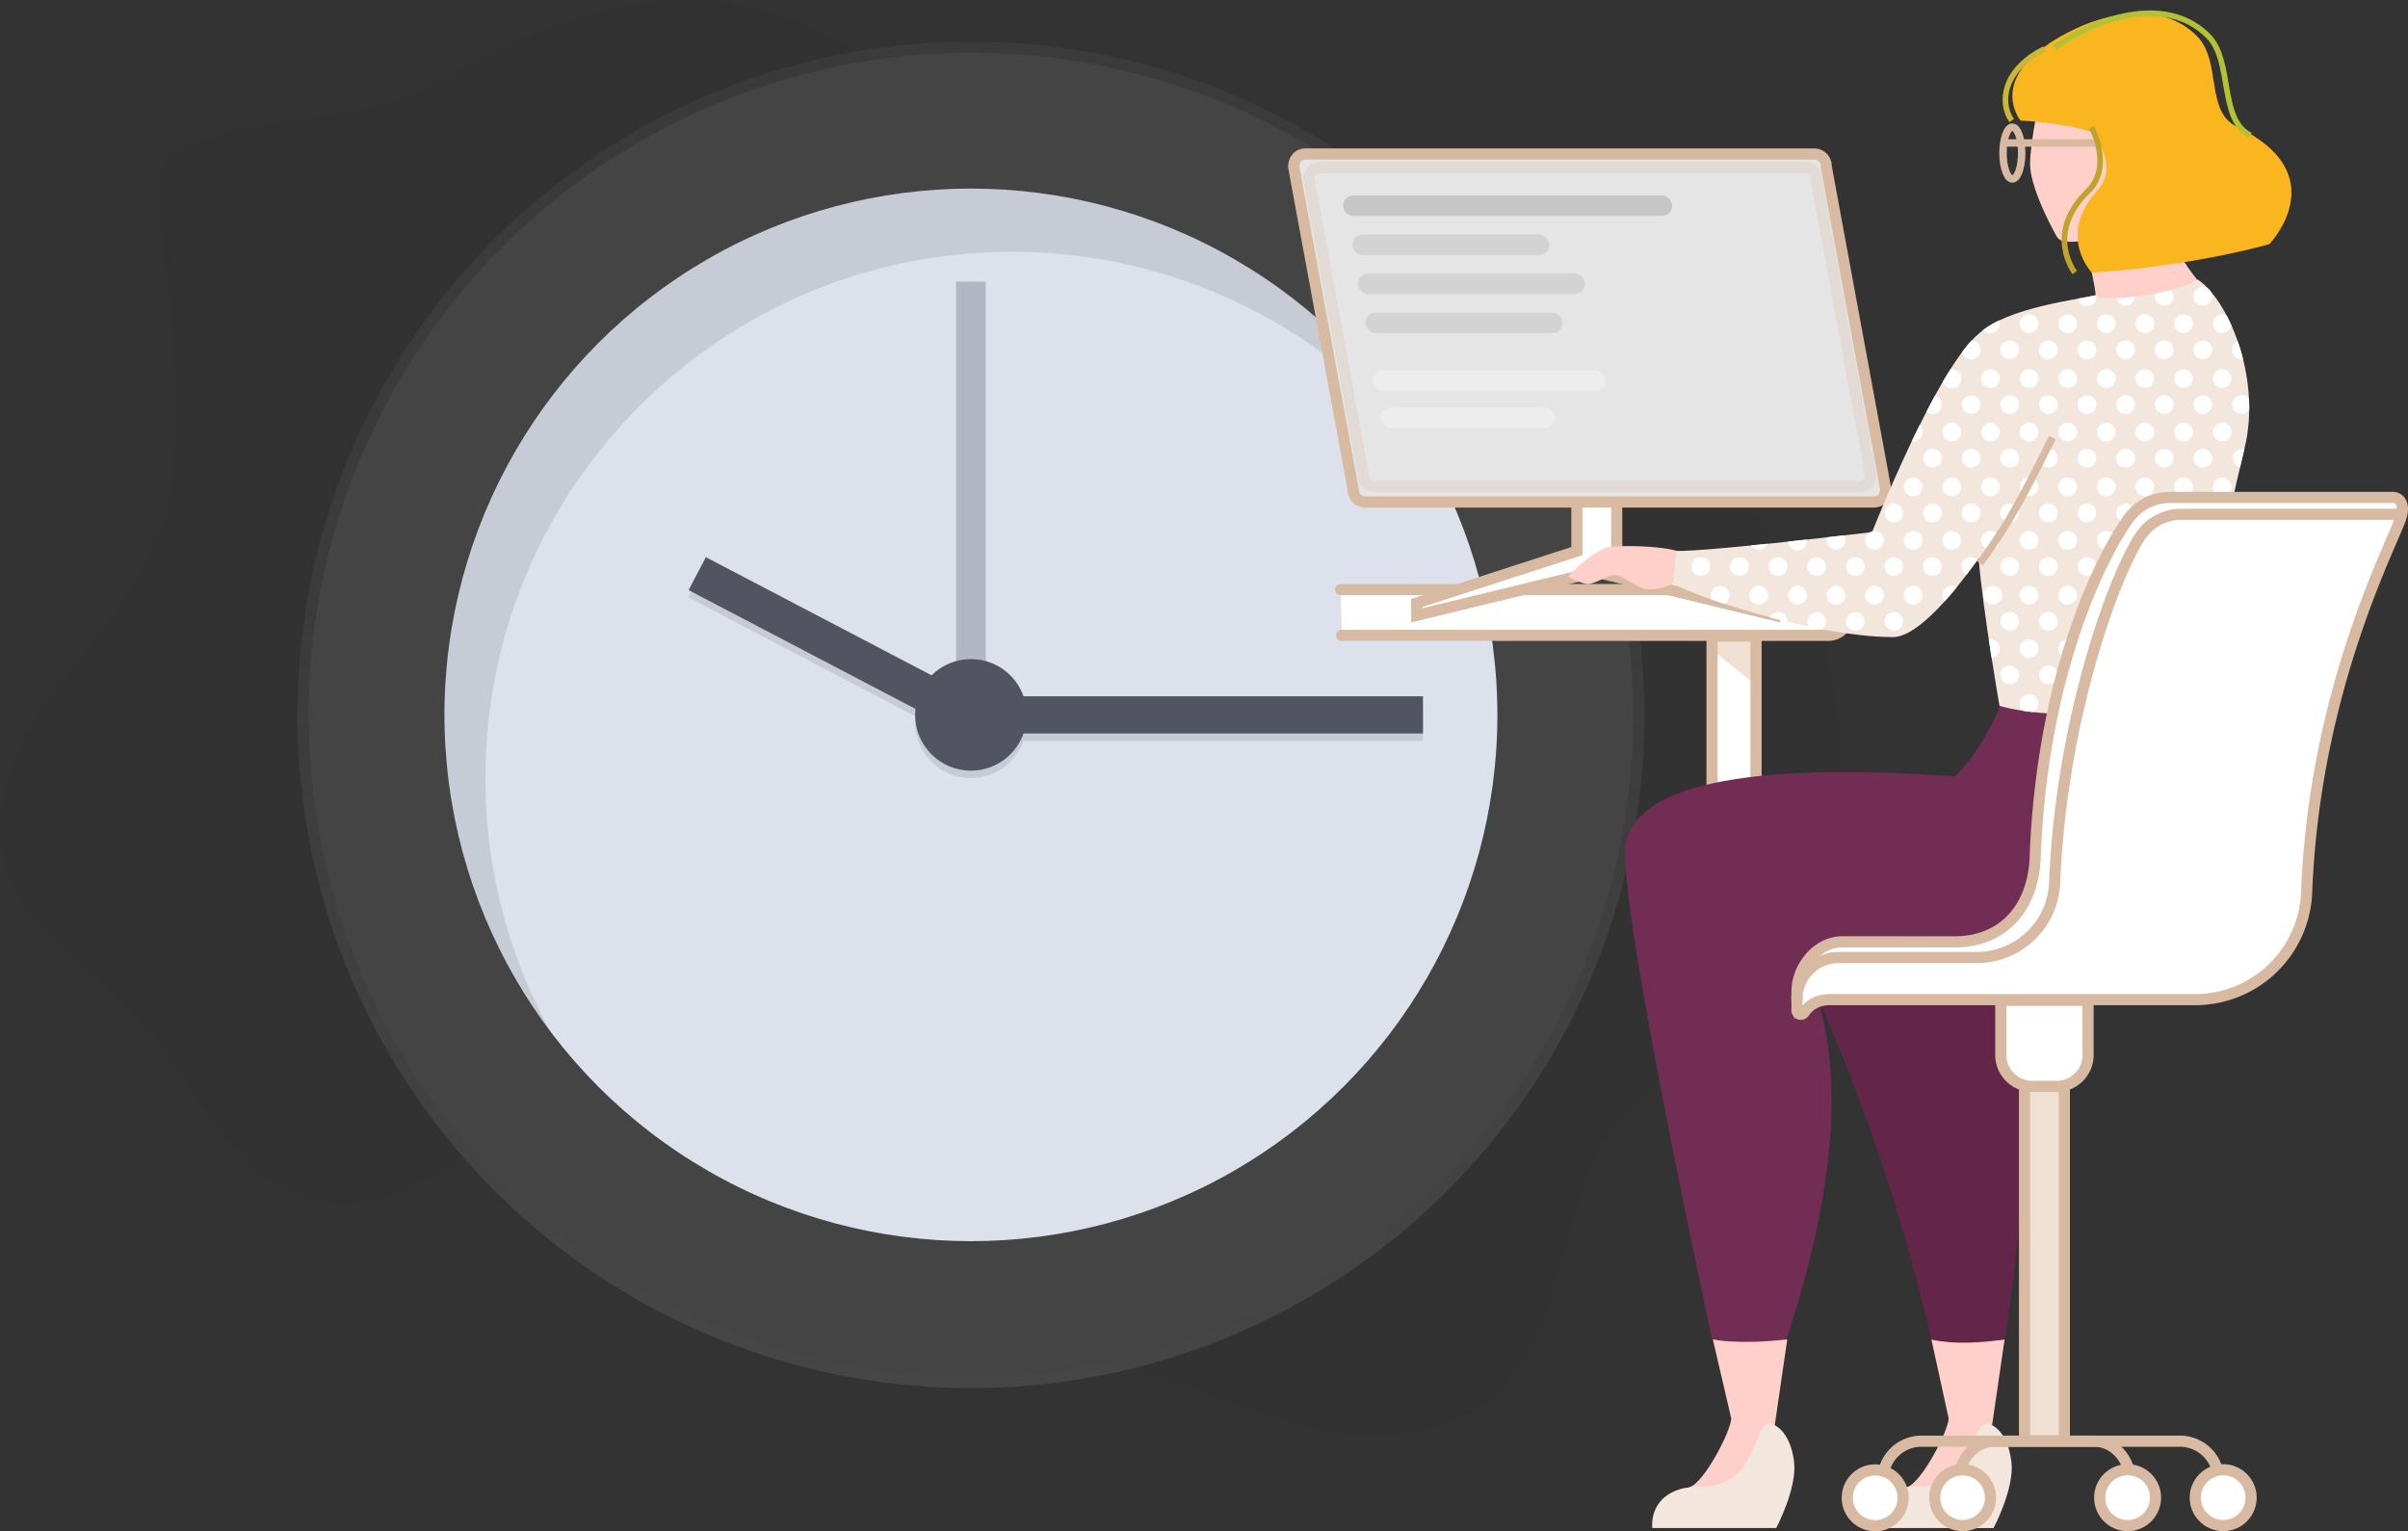 <svg id="Layer_1" data-name="Layer 1" xmlns="http://www.w3.org/2000/svg" xmlns:xlink="http://www.w3.org/1999/xlink" viewBox="0 0 1294.44 823.35"><rect x="0" y="0" width="1294.44" height="823.35" fill="#333333" stroke="none"/><defs><style>.cls-1{opacity:0.03;}.cls-1,.cls-5{isolation:isolate;}.cls-2{fill:url(#linear-gradient);}.cls-3{fill:#444;}.cls-4{fill:#dde1ec;}.cls-5,.cls-7{fill:#535461;}.cls-5{opacity:0.3;}.cls-6{opacity:0.1;}.cls-12,.cls-19,.cls-8,.cls-9{fill:#fff;}.cls-11,.cls-12,.cls-13,.cls-14,.cls-20,.cls-25,.cls-8,.cls-9{stroke:#d8baa3;}.cls-11,.cls-25,.cls-8{stroke-linecap:round;}.cls-11,.cls-12,.cls-13,.cls-14,.cls-20,.cls-22,.cls-23,.cls-24,.cls-25,.cls-8,.cls-9{stroke-miterlimit:10;}.cls-11,.cls-12,.cls-13,.cls-14,.cls-25,.cls-8{stroke-width:6px;}.cls-10,.cls-25{fill:#f0e1d4;}.cls-11,.cls-14,.cls-20,.cls-22,.cls-23,.cls-24{fill:none;}.cls-13{fill:#e5e5e5;}.cls-14{opacity:0.25;}.cls-15{fill:#ffcfc9;}.cls-16{fill:#f3e7dd;}.cls-17{fill:#642648;}.cls-18{fill:#722d54;}.cls-20{stroke-width:4px;}.cls-21{fill:#f9b61f;}.cls-22{stroke:#b3c134;}.cls-22,.cls-23,.cls-24{stroke-width:3px;}.cls-23{stroke:#c9b735;}.cls-24{stroke:#bfa32b;}.cls-26{fill:#c6c6c6;}.cls-27{fill:#d3d3d3;}.cls-28{fill:#ededed;}</style><linearGradient id="linear-gradient" x1="862.98" y1="272.72" x2="862.98" y2="996.72" gradientTransform="matrix(1, 0, 0, -1, -341.05, 1019.13)" gradientUnits="userSpaceOnUse"><stop offset="0" stop-color="gray" stop-opacity="0.25"/><stop offset="0.54" stop-color="gray" stop-opacity="0.12"/><stop offset="1" stop-color="gray" stop-opacity="0.1"/></linearGradient></defs><path class="cls-1" d="M445.44,140.2c-6.46,2.68-13.09,6.12-16.64,12.15-3.76,6.37-3.31,14.28-2.61,21.65,6.1,63.92,22.17,131.9-5.58,189.8-13.47,28.09-36,50.6-53.92,76.11s-31.45,57.36-23.13,87.37c10.16,36.67,48.08,57,73.64,85.22,16.73,18.45,28.46,40.87,44.07,60.28s37,36.51,61.92,37.65c35.84,1.65,65-29.3,100.14-36.47,36-7.34,72.25,11.34,101.44,33.7s55.74,49.45,89.75,63.41c37.56,15.43,79.91,13.07,119.44,22.34,36,8.45,69.14,26.42,104.88,36s77.63,9,105.32-15.47c36.1-32,33.25-89,56.3-131.33,21.41-39.33,63.32-62.81,91.54-97.58,50.76-62.58,49.09-158.23,6-226.29s-121.17-109.27-201-120c-36-4.83-73.07-4.17-107.68-15.16C896.68,194.18,841.54,88.84,747,66.92,686.84,53,628.37,77.1,577.16,106.75,532.71,132.49,491.7,121,445.44,140.2Z" transform="translate(-341.05 -62.87)"/><circle class="cls-2" cx="521.93" cy="384.41" r="362"/><circle class="cls-3" cx="521.93" cy="384.41" r="356"/><circle class="cls-4" cx="521.93" cy="384.41" r="283"/><rect class="cls-5" x="513.93" y="151.41" width="16" height="250"/><g class="cls-6"><rect x="538.93" y="378.41" width="226" height="20"/><rect x="776.89" y="332.29" width="20" height="160.52" transform="translate(-284.68 855.37) rotate(-62.36)"/><circle cx="521.93" cy="388.41" r="30"/></g><rect class="cls-7" x="538.93" y="374.41" width="226" height="20"/><rect class="cls-7" x="776.95" y="328.31" width="20" height="160.52" transform="translate(-281.12 853.3) rotate(-62.36)"/><circle class="cls-7" cx="521.93" cy="384.41" r="30"/><g class="cls-6"><path d="M602,481.28c0-156.3,126.7-283,283-283a282.55,282.55,0,0,1,226.16,112.84C1063,223.6,970,164.28,863,164.28c-156.3,0-283,126.7-283,283a281.78,281.78,0,0,0,56.87,170.16A281.81,281.81,0,0,1,602,481.28Z" transform="translate(-341.05 -62.87)"/></g><path class="cls-8" d="M1061.8,379.92h262a10.86,10.86,0,0,1,10.86,10.86h0v2.88a10.86,10.86,0,0,1-10.86,10.86H1062.33" transform="translate(-341.05 -62.87)"/><polyline class="cls-9" points="920.32 462.26 920.32 342.05 943.97 342.05 943.97 461.71"/><polygon class="cls-10" points="920.32 349.59 920.32 342.05 943.97 342.05 943.97 368.28 920.32 349.59"/><polyline class="cls-11" points="920.32 453.09 920.32 342.05 943.97 342.05 943.97 460.55"/><polygon class="cls-12" points="953.93 324.25 953.93 330.9 857.75 307.53 761.57 330.9 761.57 324.25 847.68 296.34 847.68 213.96 869.08 213.96 869.08 296.75 953.93 324.25"/><path class="cls-13" d="M1348.61,332.8h-274a6.41,6.41,0,0,1-6.12-6.23,9.91,9.91,0,0,0-.12-1.08l-31.71-171.85a7,7,0,0,1,.47-4.28,6.1,6.1,0,0,1,5.47-3.67h274a6.41,6.41,0,0,1,6.12,6.23,9.91,9.91,0,0,0,.12,1.08l31.7,171.85a7.1,7.1,0,0,1-.47,4.29A6.14,6.14,0,0,1,1348.61,332.8Z" transform="translate(-341.05 -62.87)"/><path class="cls-14" d="M1341,324.54H1079.63a5.94,5.94,0,0,1-5.65-6.21l-29.36-159.2a6,6,0,0,1,5.65-6.21h261.36a6,6,0,0,1,5.64,6.21l29.36,159.2A5.94,5.94,0,0,1,1341,324.54Z" transform="translate(-341.05 -62.87)"/><path class="cls-15" d="M1410.48,839.09l8.16-56c-27.16,3.06-39.36,0-39.36,0l9.29,42.54c-.21,6.9-14.68,34.57-22.34,36.9S1393.63,872,1410.48,839.09Z" transform="translate(-341.05 -62.87)"/><path class="cls-16" d="M1346.11,884.55h66.6s11.36-21.41,9.59-35.66c-2.27-18.35-12.4-20.5-12.4-20.5-9.34,0-6.93,23.3-24.76,31.41-8.88,4.05-16.48,1.51-24.16,3.85C1343.81,868.89,1346.11,884.55,1346.11,884.55Z" transform="translate(-341.05 -62.87)"/><path id="LEG" class="cls-17" d="M1308.57,580.3c5.92,10.84,43.8,87,70.72,202.79,0,0,12.62,4,39.35,0,0,0,24.36-140.15-2.48-184.94Z" transform="translate(-341.05 -62.87)"/><path id="LEG-2" class="cls-18" d="M1520,437.23s38.22,95.71,17.79,132.2c-34,60.78-229.2,10.87-229.2,10.87s42.61,52.35-7,201.87c0,0-1.78,6.08-40.07,1.22,0,0-46.93-215.63-46.94-261.58,0-37.62,67.29-49.33,177.32-41.43,0,0,14.54-13.05,25.49-40.37C1417.42,440,1449.47,450,1520,437.23Z" transform="translate(-341.05 -62.87)"/><path class="cls-15" d="M1293.65,839.09l8.15-56c-27.16,3.06-40,0-40,0l9.9,42.54c-.2,6.9-14.68,34.57-22.34,36.9S1276.79,872,1293.65,839.09Z" transform="translate(-341.05 -62.87)"/><path class="cls-16" d="M1229.27,884.55h66.6s11.36-21.41,9.59-35.66c-2.27-18.35-12.4-20.5-12.4-20.5-9.34,0-6.93,23.3-24.76,31.41-8.88,4.05-16.48,1.51-24.16,3.85C1227,868.89,1229.27,884.55,1229.27,884.55Z" transform="translate(-341.05 -62.87)"/><g id="BLOUSE"><path id="BLOUSE-2" class="cls-16" d="M1547.58,304.13c-10.73,43.83-25.69,120.42-26.11,130.81s-73.19,17-105.58,7.47c0,0-9-51.47-11.19-79.35-17,23.86-34.3,42.39-46.07,42.39-43.18,0-114.42-24.22-119.83-30l3.14-16.33c17.86.42,105.48-10.13,105.48-10.13s34.82-88.59,57.59-106.89l.1-.08c15-13.8,53.76-18.23,62.46-20.37,9-2.21,54.89-8.44,54.89-8.44C1538,223.24,1557.13,265.09,1547.58,304.13Z" transform="translate(-341.05 -62.87)"/><g id="PATTERN"><path class="cls-19" d="M1416.05,237a5,5,0,0,1-8.83,3.28,46.76,46.76,0,0,1,8.49-5.08A5,5,0,0,1,1416.05,237Z" transform="translate(-341.05 -62.87)"/><circle class="cls-19" cx="1090.73" cy="174.08" r="5.02"/><circle class="cls-19" cx="1111.49" cy="174.08" r="5.02"/><circle class="cls-19" cx="1132.25" cy="174.08" r="5.02"/><circle class="cls-19" cx="1153.01" cy="174.08" r="5.02"/><circle class="cls-19" cx="1173.77" cy="174.08" r="5.02"/><path class="cls-19" d="M1540.54,237.75h0a5,5,0,1,1-5-5.83,4.87,4.87,0,0,1,2.45.61C1538.88,234.25,1539.72,235.94,1540.54,237.75Z" transform="translate(-341.05 -62.87)"/><path class="cls-19" d="M1405.67,251a5,5,0,0,1-9.89,1.22,77.77,77.77,0,0,1,5.09-6.21A5,5,0,0,1,1405.67,251Z" transform="translate(-341.05 -62.87)"/><circle class="cls-19" cx="1080.35" cy="188.14" r="5.02"/><circle class="cls-19" cx="1101.11" cy="188.14" r="5.02"/><circle class="cls-19" cx="1121.87" cy="188.14" r="5.02"/><circle class="cls-19" cx="1142.63" cy="188.14" r="5.02"/><circle class="cls-19" cx="1163.39" cy="188.14" r="5.02"/><circle class="cls-19" cx="1184.15" cy="188.14" r="5.02"/><path class="cls-19" d="M1546.82,256a4.11,4.11,0,0,1-.86.08,5,5,0,0,1-2-9.63C1545.06,249.46,1546,252.66,1546.82,256Z" transform="translate(-341.05 -62.87)"/><path class="cls-19" d="M1468,222.22a5,5,0,0,1-9.89,1.22c4.24-.77,7.6-1.35,9.51-1.84l.32-.08A3.26,3.26,0,0,1,1468,222.22Z" transform="translate(-341.05 -62.87)"/><path class="cls-19" d="M1488.71,222.22a5,5,0,1,1-9.18-2.78c2.29-.37,4.76-.75,7.34-1.15A5,5,0,0,1,1488.71,222.22Z" transform="translate(-341.05 -62.87)"/><circle class="cls-19" cx="1163.39" cy="159.34" r="5.02"/><circle class="cls-19" cx="1184.15" cy="159.34" r="5.02"/><circle class="cls-19" cx="1069.97" cy="203.54" r="5.02"/><path class="cls-19" d="M1395.29,266.41a5,5,0,0,1-9.79,1.61q2-3.42,4-6.56a4.11,4.11,0,0,1,.78-.07A5,5,0,0,1,1395.29,266.41Z" transform="translate(-341.05 -62.87)"/><circle class="cls-19" cx="1090.73" cy="203.54" r="5.02"/><circle class="cls-19" cx="1111.49" cy="203.54" r="5.02"/><circle class="cls-19" cx="1132.25" cy="203.54" r="5.02"/><circle class="cls-19" cx="1153.01" cy="203.54" r="5.02"/><circle class="cls-19" cx="1173.77" cy="203.54" r="5.02"/><circle class="cls-19" cx="1194.53" cy="203.54" r="5.02"/><circle class="cls-19" cx="1059.6" cy="217.6" r="5.02"/><path class="cls-19" d="M1384.91,280.48a5,5,0,0,1-8.3,3.8c1.51-2.93,3.06-5.83,4.59-8.65A5,5,0,0,1,1384.91,280.48Z" transform="translate(-341.05 -62.87)"/><circle class="cls-19" cx="1080.35" cy="217.6" r="5.02"/><circle class="cls-19" cx="1101.11" cy="217.6" r="5.02"/><circle class="cls-19" cx="1121.87" cy="217.6" r="5.02"/><circle class="cls-19" cx="1142.63" cy="217.6" r="5.02"/><circle class="cls-19" cx="1163.39" cy="217.6" r="5.02"/><circle class="cls-19" cx="1184.15" cy="217.6" r="5.02"/><path class="cls-19" d="M1550.14,283.26h0a5,5,0,1,1-1.39-7,5.25,5.25,0,0,1,1.29,1.24h0C1550.12,279.44,1550.16,281.35,1550.14,283.26Z" transform="translate(-341.05 -62.87)"/><circle class="cls-19" cx="1069.97" cy="232.34" r="5.02"/><circle class="cls-19" cx="1090.73" cy="232.34" r="5.02"/><circle class="cls-19" cx="1111.49" cy="232.34" r="5.02"/><circle class="cls-19" cx="1132.25" cy="232.34" r="5.02"/><circle class="cls-19" cx="1153.01" cy="232.34" r="5.02"/><circle class="cls-19" cx="1173.77" cy="232.34" r="5.02"/><circle class="cls-19" cx="1194.53" cy="232.34" r="5.02"/><circle class="cls-19" cx="1059.6" cy="246.4" r="5.02"/><circle class="cls-19" cx="1080.35" cy="246.4" r="5.02"/><circle class="cls-19" cx="1101.11" cy="246.4" r="5.02"/><circle class="cls-19" cx="1121.87" cy="246.4" r="5.02"/><circle class="cls-19" cx="1142.63" cy="246.4" r="5.02"/><circle class="cls-19" cx="1163.39" cy="246.4" r="5.02"/><circle class="cls-19" cx="1184.15" cy="246.4" r="5.02"/><path class="cls-19" d="M1547.51,304.49c-.76,3.09-1.53,6.35-2.33,9.74a5,5,0,1,1,2.33-9.74Z" transform="translate(-341.05 -62.87)"/><circle class="cls-19" cx="1069.97" cy="261.8" r="5.02"/><circle class="cls-19" cx="1049.21" cy="261.8" r="5.02"/><circle class="cls-19" cx="1090.73" cy="261.8" r="5.02"/><circle class="cls-19" cx="1111.49" cy="261.8" r="5.02"/><circle class="cls-19" cx="1132.25" cy="261.8" r="5.02"/><circle class="cls-19" cx="1153.01" cy="261.8" r="5.02"/><circle class="cls-19" cx="1173.77" cy="261.8" r="5.02"/><circle class="cls-19" cx="1194.53" cy="261.8" r="5.02"/><circle class="cls-19" cx="1059.6" cy="275.86" r="5.02"/><circle class="cls-19" cx="1049.21" cy="232.34" r="5.02"/><circle class="cls-19" cx="1038.83" cy="246.4" r="5.02"/><circle class="cls-19" cx="1028.45" cy="261.8" r="5.02"/><circle class="cls-19" cx="1038.83" cy="275.86" r="5.02"/><path class="cls-19" d="M1374.53,295.21a5,5,0,0,1-5,5h0a4.11,4.11,0,0,1-.78-.07c1.36-2.85,2.77-5.74,4.19-8.62A4.92,4.92,0,0,1,1374.53,295.21Z" transform="translate(-341.05 -62.87)"/><circle class="cls-19" cx="1018.08" cy="275.86" r="5.02"/><circle class="cls-19" cx="1080.35" cy="275.86" r="5.02"/><circle class="cls-19" cx="1101.11" cy="275.86" r="5.02"/><circle class="cls-19" cx="1121.87" cy="275.86" r="5.02"/><circle class="cls-19" cx="1142.63" cy="275.86" r="5.02"/><circle class="cls-19" cx="1163.39" cy="275.86" r="5.02"/><circle class="cls-19" cx="1184.15" cy="275.86" r="5.02"/><circle class="cls-19" cx="1069.97" cy="290.59" r="5.02"/><circle class="cls-19" cx="1090.73" cy="290.59" r="5.02"/><circle class="cls-19" cx="1111.49" cy="290.59" r="5.02"/><circle class="cls-19" cx="1132.25" cy="290.59" r="5.02"/><circle class="cls-19" cx="1153.01" cy="290.59" r="5.02"/><circle class="cls-19" cx="1173.77" cy="290.59" r="5.02"/><path class="cls-19" d="M1537.48,348.82c-.68,3.22-1.35,6.44-2,9.66a5,5,0,0,1,.24-10A5,5,0,0,1,1537.48,348.82Z" transform="translate(-341.05 -62.87)"/><path class="cls-19" d="M1400.65,362.51a5,5,0,0,1,3.45,1.38h0q-3,4.13-5.91,8a5,5,0,0,1,2.45-9.41Z" transform="translate(-341.05 -62.87)"/><circle class="cls-19" cx="1080.35" cy="304.66" r="5.02"/><circle class="cls-19" cx="1101.11" cy="304.66" r="5.02"/><circle class="cls-19" cx="1121.87" cy="304.66" r="5.02"/><circle class="cls-19" cx="1142.63" cy="304.66" r="5.02"/><circle class="cls-19" cx="1163.39" cy="304.66" r="5.02"/><circle class="cls-19" cx="1184.15" cy="304.66" r="5.02"/><circle class="cls-19" cx="1071.31" cy="320.06" r="5.02"/><path class="cls-19" d="M1392.89,378.66c-2.16,2.67-4.32,5.19-6.43,7.55a5,5,0,0,1,3.84-8.3A4.85,4.85,0,0,1,1392.89,378.66Z" transform="translate(-341.05 -62.87)"/><circle class="cls-19" cx="1090.73" cy="320.06" r="5.02"/><circle class="cls-19" cx="1111.49" cy="320.06" r="5.02"/><circle class="cls-19" cx="1132.25" cy="320.06" r="5.02"/><circle class="cls-19" cx="1153.01" cy="320.06" r="5.02"/><circle class="cls-19" cx="1173.77" cy="320.06" r="5.02"/><circle class="cls-19" cx="1049.21" cy="290.59" r="5.02"/><circle class="cls-19" cx="1038.83" cy="304.66" r="5.02"/><circle class="cls-19" cx="1028.45" cy="320.06" r="5.02"/><circle class="cls-19" cx="1018.08" cy="334.12" r="5.02"/><circle class="cls-19" cx="1028.45" cy="290.59" r="5.02"/><circle class="cls-19" cx="1018.08" cy="304.66" r="5.02"/><circle class="cls-19" cx="1007.7" cy="320.06" r="5.02"/><circle class="cls-19" cx="997.32" cy="334.12" r="5.02"/><circle class="cls-19" cx="1007.7" cy="290.59" r="5.02"/><circle class="cls-19" cx="1338.37" cy="367.53" r="5.02" transform="translate(420.15 1566.87) rotate(-80.78)"/><circle class="cls-19" cx="986.94" cy="320.06" r="5.02"/><path class="cls-19" d="M1322.63,397a5,5,0,0,1-2.26,4.19c-2.3-.43-4.62-.9-6.93-1.39a5,5,0,1,1,9.18-2.8Z" transform="translate(-341.05 -62.87)"/><path class="cls-19" d="M1333,353.47a5,5,0,0,1-10,0,4.91,4.91,0,0,1,.3-1.7l8.91-1A5,5,0,0,1,1333,353.47Z" transform="translate(-341.05 -62.87)"/><circle class="cls-19" cx="976.55" cy="304.66" r="5.02"/><circle class="cls-19" cx="966.18" cy="320.06" r="5.02"/><path class="cls-19" d="M1301.87,397a.48.48,0,0,1,0,.17c-3.2-.77-6.38-1.57-9.5-2.41a5,5,0,0,1,9.5,2.24Z" transform="translate(-341.05 -62.87)"/><path class="cls-19" d="M1312.25,353.47a5,5,0,0,1-10,.61l10-1.09A2.57,2.57,0,0,1,1312.25,353.47Z" transform="translate(-341.05 -62.87)"/><circle class="cls-19" cx="955.8" cy="304.66" r="5.02"/><circle class="cls-19" cx="945.42" cy="320.06" r="5.02"/><path class="cls-19" d="M1291.16,355.26a5,5,0,0,1-8.92.91Z" transform="translate(-341.05 -62.87)"/><circle class="cls-19" cx="935.04" cy="304.66" r="5.02"/><path class="cls-19" d="M1270.74,382.93a5,5,0,0,1-3,4.57q-3.39-1.11-6.5-2.19a5,5,0,1,1,9.46-2.38Z" transform="translate(-341.05 -62.87)"/><circle class="cls-19" cx="914.28" cy="304.66" r="5.02"/><circle class="cls-19" cx="1080.35" cy="334.12" r="5.02"/><circle class="cls-19" cx="1101.11" cy="334.12" r="5.02"/><circle class="cls-19" cx="1121.87" cy="334.12" r="5.02"/><circle class="cls-19" cx="1142.63" cy="334.12" r="5.02"/><circle class="cls-19" cx="1163.39" cy="334.12" r="5.02"/><path class="cls-19" d="M1528.49,393.2c-.57,2.94-1.11,5.79-1.62,8.53a5,5,0,1,1,1.62-8.53Z" transform="translate(-341.05 -62.87)"/><path class="cls-19" d="M1416.05,411.73a5,5,0,0,1-4.37,5c-.5-3.17-1-6.49-1.51-9.91a3.53,3.53,0,0,1,.86-.08A5,5,0,0,1,1416.05,411.73Z" transform="translate(-341.05 -62.87)"/><circle class="cls-19" cx="1090.73" cy="348.85" r="5.02"/><circle class="cls-19" cx="1111.49" cy="348.85" r="5.02"/><circle class="cls-19" cx="1132.25" cy="348.85" r="5.02"/><circle class="cls-19" cx="1153.01" cy="348.85" r="5.02"/><circle class="cls-19" cx="1173.77" cy="348.85" r="5.02"/><circle class="cls-19" cx="1080.35" cy="362.92" r="5.02"/><circle class="cls-19" cx="1101.11" cy="362.92" r="5.02"/><circle class="cls-19" cx="1121.87" cy="362.92" r="5.02"/><circle class="cls-19" cx="1142.63" cy="362.92" r="5.02"/><circle class="cls-19" cx="1163.39" cy="362.92" r="5.02"/><path class="cls-19" d="M1523.39,421.11c-.56,3.37-1,6.27-1.34,8.56a5,5,0,0,1,1.34-8.56Z" transform="translate(-341.05 -62.87)"/><path class="cls-19" d="M1436.79,441.19a5,5,0,0,1-3,4.58h0c-1.78-.19-3.51-.42-5.2-.67a5,5,0,1,1,8.17-3.91Z" transform="translate(-341.05 -62.87)"/><circle class="cls-19" cx="1111.49" cy="378.32" r="5.02"/><circle class="cls-19" cx="1132.25" cy="378.32" r="5.02"/><path class="cls-19" d="M1499.09,441.19a5,5,0,0,1-.94,2.92c-2.3.37-4.71.71-7.21,1h0a5,5,0,1,1,8.15-3.93Z" transform="translate(-341.05 -62.87)"/><path class="cls-19" d="M1518.86,438.2a34.77,34.77,0,0,1-9,3.5,4.34,4.34,0,0,1,0-.51,5,5,0,0,1,9.05-3Z" transform="translate(-341.05 -62.87)"/></g><path id="SHADOW" class="cls-20" d="M1405.35,365.69c17.89-23.78,28.56-47,39-67.55" transform="translate(-341.05 -62.87)"/></g><path id="HAND" class="cls-15" d="M1204.72,357.31c6-1.28,26.87-1.17,37.57,1.74l-2,17.74s-10.07,4.93-16.72,2.19-11.67-8.11-16.4-6.64-10.56,5.21-13.41,4.53a30.11,30.11,0,0,1-9.55-4C1185.32,370.83,1197.4,359.58,1204.72,357.31Z" transform="translate(-341.05 -62.87)"/><path id="NECK" class="cls-15" d="M1459.27,181.76c1.66,6.64,8.3,35.43,8.3,39.86s45.7-.69,54.56-8.45a104.76,104.76,0,0,1-22.44-50.24Z" transform="translate(-341.05 -62.87)"/><path id="HEAD-2" class="cls-15" d="M1494.08,166s-13.94,29.08-42.91,26.76a5.86,5.86,0,0,1-4.68-3c-4-7.22-14.52-27.53-14.14-39.58.48-14.81,6.78-42.27,6.78-42.27s35.27-7.31,54.85,25.39C1505,151.67,1494.08,166,1494.08,166Z" transform="translate(-341.05 -62.87)"/><g id="GLASSES"><line class="cls-20" x1="1127.56" y1="76.88" x2="1076.33" y2="76.88"/><ellipse class="cls-20" cx="1081.76" cy="82.3" rx="5.02" ry="13.92"/></g><path class="cls-21" d="M1560.93,194.17s-40.65,11.76-95.39,15.33c0,0-19.06-19.73,2.9-44.08,12.55-13.93-2.83-31.57-2.83-31.57-17.59-5.51-38.49-6.12-38.49-6.12-7-10.26-7.17-24.82,12.24-39.21,20.1-14.87,59.49-29.73,82.73-6.17,13.32,13.45,4.29,40.43,21.33,48.62C1597.06,156.66,1560.93,194.17,1560.93,194.17Z" transform="translate(-341.05 -62.87)"/><path class="cls-22" d="M1445.42,88.5c20.12-14.88,59.49-29.74,82.74-6.18,13.31,13.46,5.61,45.12,22.63,53.31" transform="translate(-341.05 -62.87)"/><path class="cls-23" d="M1422.44,127.7c-7-10.25-4-27.83,17.63-38.53" transform="translate(-341.05 -62.87)"/><path class="cls-24" d="M1456.36,209.42s-16.38-20.95,7.14-43.8c13.45-13.07,1.92-34.37,1.92-34.37" transform="translate(-341.05 -62.87)"/><path class="cls-8" d="M1632,340.16c-3.25,12.24-46.74,91.15-51,202.58a60,60,0,0,1-59.88,57.66H1324.89c-6.68,0-11.22,2.68-14.07,7a2.07,2.07,0,0,1-3.77-1.17V596.11c0-13.45,10.94-26.84,24.42-26.8l59.9.05c26.82.08,42.7-18.68,43.71-45.48,3.75-99,35.58-161.63,50-181.91a27.73,27.73,0,0,1,22.58-11.63H1627C1632.08,330.35,1633.31,335.28,1632,340.16Z" transform="translate(-341.05 -62.87)"/><path class="cls-11" d="M1630.33,339.43h-116.7a26.3,26.3,0,0,0-21.44,11c-13.76,19.34-43.08,98-46.67,187.13a41.93,41.93,0,0,1-41.92,40.21h-74.22A22.34,22.34,0,0,0,1307,600.12h0" transform="translate(-341.05 -62.87)"/><rect class="cls-25" x="1088.3" y="577.66" width="21.41" height="197.05"/><path class="cls-11" d="M1394.23,858.73c0-11.54,8.63-20.9,19.26-20.9h53.22c10.64,0,19.27,9.36,19.27,20.9" transform="translate(-341.05 -62.87)"/><circle class="cls-8" cx="1143.71" cy="805.34" r="15.01"/><circle class="cls-8" cx="1055.01" cy="805.34" r="15.01"/><path class="cls-8" d="M1416.6,600.76h46.9v29.41a16.87,16.87,0,0,1-16.87,16.88h-13.14a16.89,16.89,0,0,1-16.89-16.87V600.76Z" transform="translate(-341.05 -62.87)"/><path class="cls-11" d="M1353.2,858.62a20.79,20.79,0,0,1,20.8-20.79h138.86a20.79,20.79,0,0,1,20.8,20.79h0" transform="translate(-341.05 -62.87)"/><circle class="cls-8" cx="1348.96" cy="868.22" r="15.01" transform="translate(46.25 2089.36) rotate(-85.93)"/><circle class="cls-8" cx="1195.1" cy="805.34" r="15.01"/><rect class="cls-26" x="721.95" y="105.13" width="177" height="11" rx="5.5"/><rect class="cls-27" x="726.95" y="126.13" width="106" height="11" rx="5.5"/><rect class="cls-27" x="729.95" y="147.13" width="122" height="11" rx="5.5"/><rect class="cls-27" x="733.95" y="168.13" width="106" height="11" rx="5.5"/><rect class="cls-28" x="737.95" y="199.13" width="125" height="11" rx="5.5"/><rect class="cls-28" x="741.95" y="219.13" width="94" height="11" rx="5.5"/></svg>